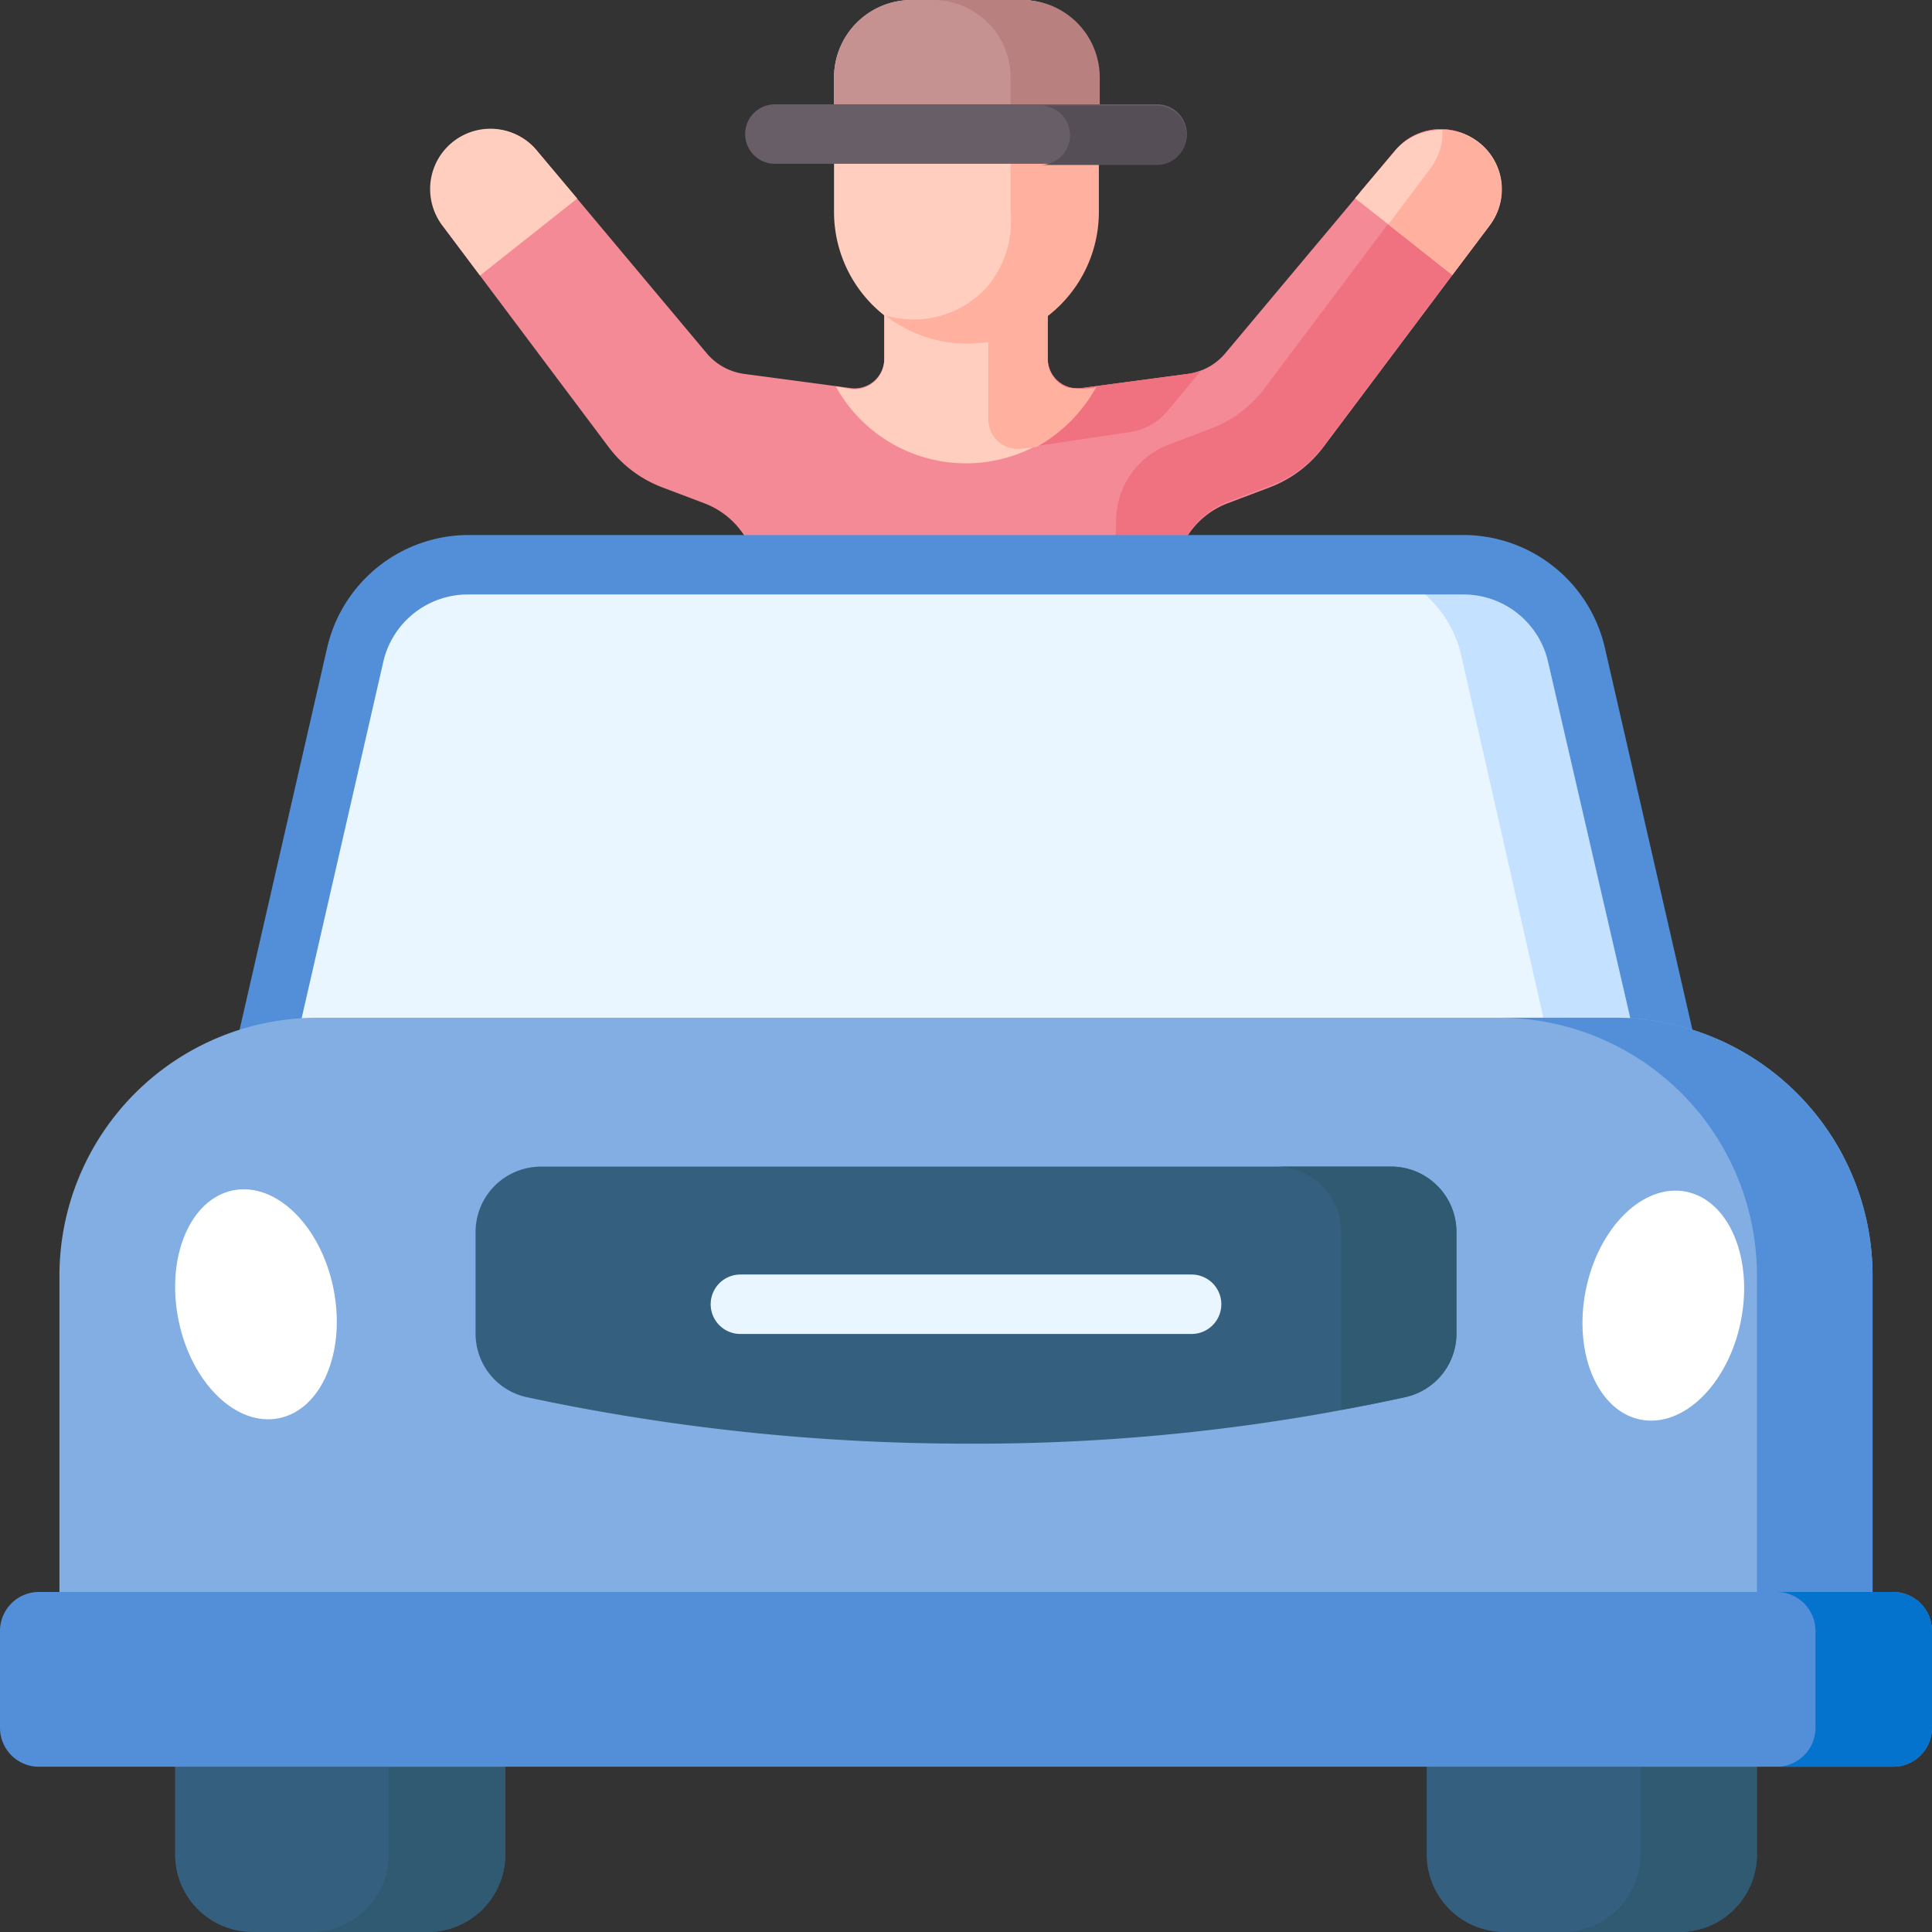 <svg xmlns="http://www.w3.org/2000/svg" viewBox="0 0 65 65"><rect x="0" y="0" width="65" height="65" fill="#333333" stroke="none"/><defs><style>.cls-1{fill:#f58a97;}.cls-2{fill:#f07281;}.cls-3{fill:#ffcebf;}.cls-4{fill:#ffb09e;}.cls-5{fill:#c59191;}.cls-6{fill:#b98080;}.cls-7{fill:#685e68;}.cls-8{fill:#554e56;}.cls-9{fill:#355f7f;}.cls-10{fill:#305972;}.cls-11{fill:#eaf6ff;}.cls-12{fill:#c4e2ff;}.cls-13{fill:#528fd8;}.cls-14{fill:#82aee3;}.cls-15{fill:#0473ce;}.cls-16{fill:#fff;}</style></defs><g id="レイヤー_2" data-name="レイヤー 2"><g id="レイヤー_1-2" data-name="レイヤー 1"><path class="cls-1" d="M25.86,33.52l-.38-14.08a2.76,2.76,0,0,0-1.79-2.51l-1.4-.53a4.06,4.06,0,0,1-1.8-1.34L14.91,7.62A2,2,0,0,1,14.5,6.4a2.1,2.1,0,0,1,.29-1.05,2,2,0,0,1,3.3-.25l5.69,6.79a2,2,0,0,0,1.26.69l3.6.48a1,1,0,0,0,1.11-1v-2h5.5v2a1,1,0,0,0,1.11,1l3.6-.48a2,2,0,0,0,1.26-.69L46.91,5.1a2,2,0,0,1,3.3.25A2.1,2.1,0,0,1,50.5,6.4a2,2,0,0,1-.41,1.22l-5.58,7.44a4.06,4.06,0,0,1-1.8,1.34l-1.4.53a2.76,2.76,0,0,0-1.79,2.51l-.38,14.08Z"/><path class="cls-2" d="M33.29,10.08v4a1,1,0,0,0,1.1,1L38,14.54a2,2,0,0,0,1.26-.69l1.16-1.39a1.83,1.83,0,0,1-.46.12l-3.6.48a1,1,0,0,1-1.11-1v-2Z"/><path class="cls-2" d="M50.21,5.35a2,2,0,0,0-3.3-.25L45.75,6.47a2,2,0,0,1,2.5.84,2.1,2.1,0,0,1,.29,1,2,2,0,0,1-.41,1.22l-5,6.62a4.13,4.13,0,0,0,1.35-1.14l5.58-7.44A2,2,0,0,0,50.5,6.4,2.1,2.1,0,0,0,50.21,5.35Z"/><path class="cls-2" d="M39.35,18.89a2.76,2.76,0,0,0-1.79,2.51l-.33,12.12h1.91l.38-14.08a2.76,2.76,0,0,1,.1-.65Z"/><path class="cls-2" d="M50.21,5.35a2,2,0,0,0-1.68-1s0,0,0,.07a2,2,0,0,1-.41,1.22l-5.58,7.43a4.08,4.08,0,0,1-1.8,1.35l-1.4.53a2.75,2.75,0,0,0-1.79,2.51l-.38,16h2l.38-14.08a2.76,2.76,0,0,1,1.79-2.51l1.4-.53a4.06,4.06,0,0,0,1.8-1.34l5.58-7.44A2,2,0,0,0,50.5,6.4,2.1,2.1,0,0,0,50.21,5.35Z"/><path class="cls-3" d="M35.09,14.33c-.59.08-1.11-1.65-1.11-2.24v-2H29.75v2a1,1,0,0,1-1.11,1L28.12,13a5,5,0,0,0,8.76,0Z"/><path class="cls-4" d="M35.25,12.1v-2h-2v4a1,1,0,0,0,1.1,1l.52-.06a5.11,5.11,0,0,0,2-2,3,3,0,0,1-.94,0A1,1,0,0,1,35.25,12.1Z"/><path class="cls-3" d="M32.5,11.56a4.43,4.43,0,0,1-4.44-4.43V2.6A2.61,2.61,0,0,1,30.67,0h3.66a2.61,2.61,0,0,1,2.61,2.6V7.13a4.43,4.43,0,0,1-1.69,3.48c-.23.18-.48-1.56-.74-1.43s-.79,2.24-1.22,2.31a4.15,4.15,0,0,1-.79.07Z"/><path class="cls-4" d="M34.33,0h-3A2.61,2.61,0,0,1,34,2.6V7.13a3.41,3.41,0,0,1-.84,2.58,3.35,3.35,0,0,1-3.38.9,4.6,4.6,0,0,0,1.91.87,4.39,4.39,0,0,0,.84.08,4.43,4.43,0,0,0,4.44-4.43V2.6A2.61,2.61,0,0,0,34.33,0Z"/><path class="cls-5" d="M28.06,3.56v-1A2.61,2.61,0,0,1,30.67,0h3.66a2.61,2.61,0,0,1,2.61,2.6v1Z"/><path class="cls-6" d="M34.33,0h-3A2.61,2.61,0,0,1,34,2.6v1h3v-1A2.61,2.61,0,0,0,34.33,0Z"/><path class="cls-7" d="M38.93,5.51H26.07a1,1,0,0,1,0-2H38.93a1,1,0,1,1,0,2Z"/><path class="cls-8" d="M38.93,3.55H35a1,1,0,0,1,0,2h3.92a1,1,0,1,0,0-2Z"/><path class="cls-3" d="M50.09,7.62,48.86,9.25l-2.15-1.7-1.12-.88L46.91,5.1a2,2,0,0,1,1.63-.73,2,2,0,0,1,1.55,3.25Z"/><path class="cls-4" d="M50.09,7.62,48.86,9.25l-2.15-1.7,1.42-1.89a2,2,0,0,0,.4-1.29h0a2,2,0,0,1,1.55,3.25Z"/><path class="cls-3" d="M18.09,5.1a2,2,0,0,0-3.18,2.52l1.24,1.65h0l3.27-2.59Z"/><path class="cls-9" d="M14.39,65H8.5a2.61,2.61,0,0,1-2.61-2.62v-8.5H17v8.5A2.61,2.61,0,0,1,14.39,65Z"/><path class="cls-10" d="M13.08,53.88v8.5A2.62,2.62,0,0,1,10.46,65h3.93A2.61,2.61,0,0,0,17,62.38v-8.5Z"/><path class="cls-9" d="M56.5,65H50.61A2.61,2.61,0,0,1,48,62.38v-8.5H59.11v8.5A2.61,2.61,0,0,1,56.5,65Z"/><path class="cls-10" d="M55.19,53.88v8.5A2.61,2.61,0,0,1,52.58,65H56.5a2.61,2.61,0,0,0,2.61-2.62v-8.5Z"/><path class="cls-11" d="M56.3,36.23H8.7L11.93,22A3.93,3.93,0,0,1,15.76,19H49.24A3.93,3.93,0,0,1,53.07,22Z"/><path class="cls-12" d="M53.07,22A3.93,3.93,0,0,0,49.24,19H45.32A3.94,3.94,0,0,1,49.15,22l3.22,14.2H56.3Z"/><path class="cls-13" d="M56.3,37.21H8.7A1,1,0,0,1,7.75,36L11,21.82A4.89,4.89,0,0,1,15.76,18H49.24A4.89,4.89,0,0,1,54,21.82L57.25,36a1,1,0,0,1-1,1.19Zm-46.37-2H55.07l-3-13A2.92,2.92,0,0,0,49.24,20H15.76a2.92,2.92,0,0,0-2.87,2.29Z"/><path class="cls-14" d="M63,57.48H2V42.92a8.68,8.68,0,0,1,8.68-8.68H54.36A8.68,8.68,0,0,1,63,42.92V57.48Z"/><path class="cls-13" d="M54.36,34.24H50.44a8.67,8.67,0,0,1,8.67,8.68V57.48H63V42.92A8.68,8.68,0,0,0,54.36,34.24Z"/><path class="cls-13" d="M1.31,53.56H63.69A1.31,1.31,0,0,1,65,54.86v3.27a1.31,1.31,0,0,1-1.31,1.31H1.31A1.31,1.31,0,0,1,0,58.13V54.86A1.31,1.31,0,0,1,1.31,53.56Z"/><path class="cls-15" d="M63.69,53.56H59.77a1.31,1.31,0,0,1,1.31,1.3v3.27a1.31,1.31,0,0,1-1.31,1.31h3.92A1.31,1.31,0,0,0,65,58.13V54.86A1.31,1.31,0,0,0,63.69,53.56Z"/><path class="cls-9" d="M49,41.45v3.37A2.19,2.19,0,0,1,47.3,47a67.2,67.2,0,0,1-14.8,1.57A70.81,70.81,0,0,1,17.69,47,2.19,2.19,0,0,1,16,44.82V41.45a2.2,2.2,0,0,1,2.19-2.2h28.7A2.2,2.2,0,0,1,49,41.45Z"/><path class="cls-10" d="M49,41.45v3.37A2.19,2.19,0,0,1,47.3,47c-.69.15-1.42.3-2.18.43V41.45a2.2,2.2,0,0,0-2.2-2.2h3.93A2.2,2.2,0,0,1,49,41.45Z"/><path class="cls-11" d="M40.09,44.88H24.91a1,1,0,1,1,0-2H40.09a1,1,0,0,1,0,2Z"/><ellipse class="cls-16" cx="55.96" cy="43.92" rx="3.91" ry="2.66" transform="translate(1.87 90.13) rotate(-78.63)"/><ellipse class="cls-16" cx="8.61" cy="43.88" rx="2.66" ry="3.91" transform="translate(-8.48 2.56) rotate(-11.37)"/></g></g></svg>